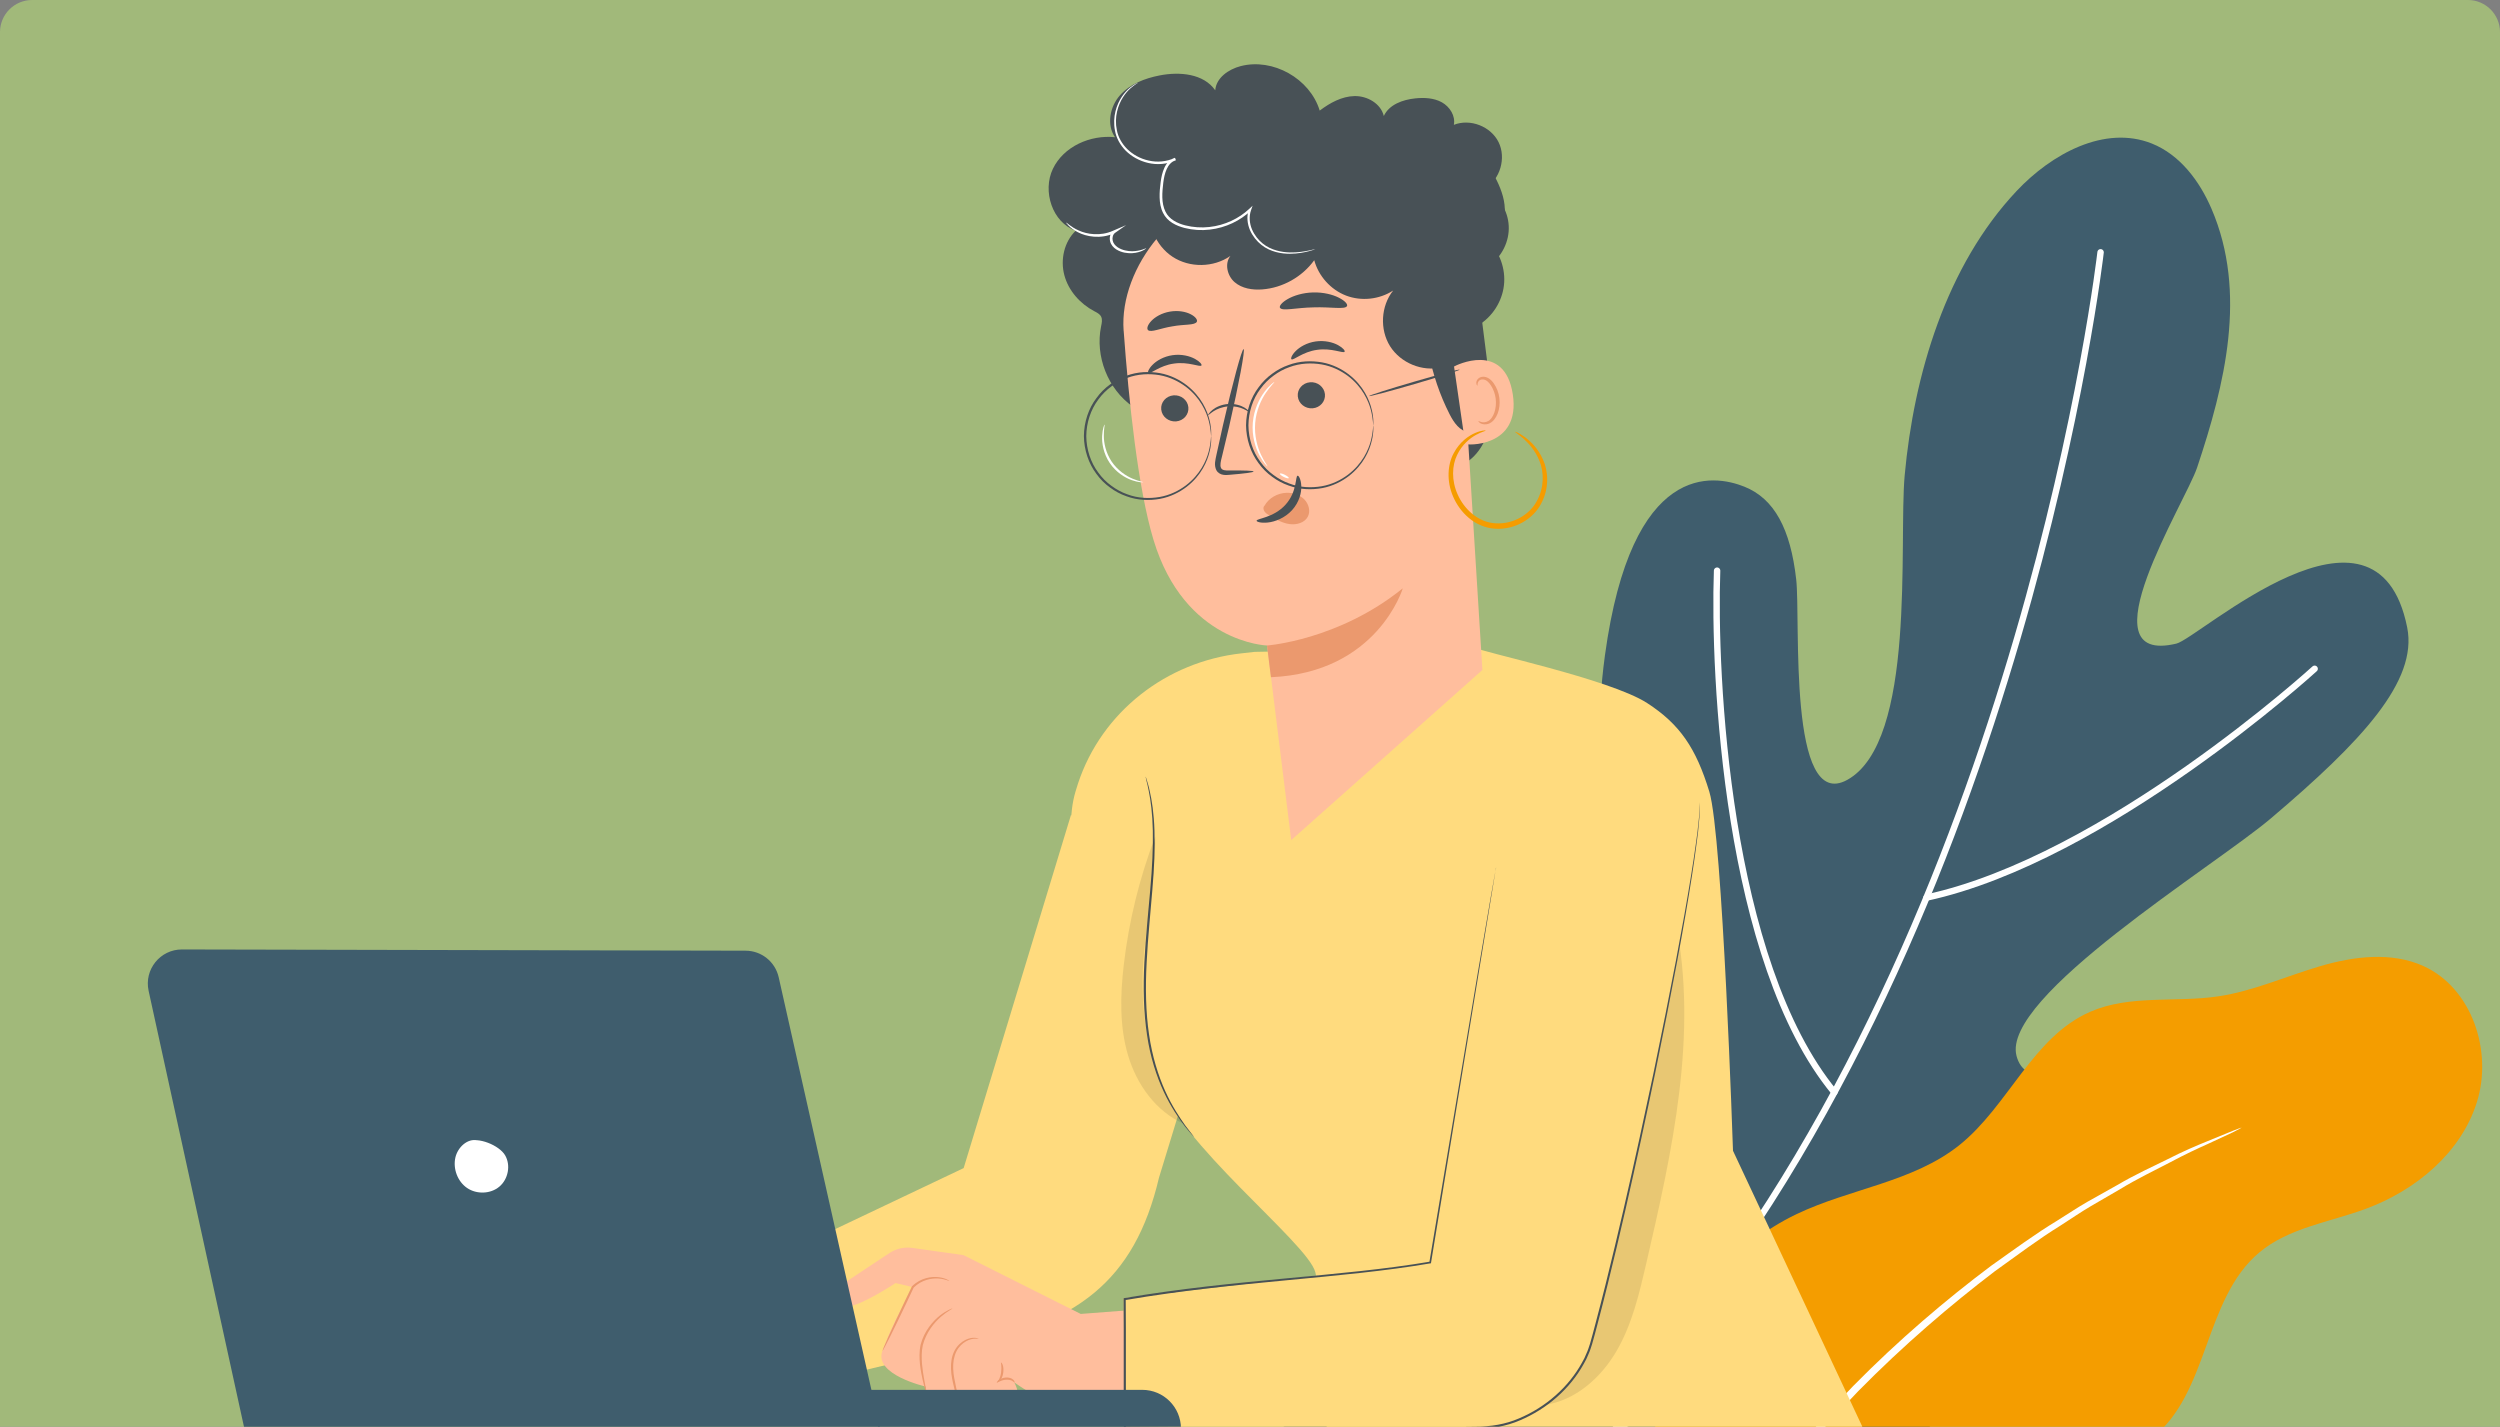 <svg width="389" height="222" viewBox="0 0 389 222" fill="none" xmlns="http://www.w3.org/2000/svg">
<rect x="0" y="0" width="389" height="222" fill="#808080" stroke="none"/>
<g clip-path="url(#clip0_1129_25761)">
<path d="M0 5C0 2.239 2.239 0 5 0H384C386.761 0 389 2.239 389 5V222H0V5Z" fill="#A1B97A"/>
<path d="M242.674 190.987C247.474 181.597 252.393 171.76 252.433 161.207C252.464 151.437 253.137 140.592 250.863 131.085C248.578 121.579 248.408 111.649 249.73 101.961C253.878 71.578 266.679 73.833 271.426 75.728C276.087 77.588 278.604 82.306 279.49 90.163C280.197 96.481 278.127 126.495 287.439 121.346C298.218 115.378 295.422 84.429 296.367 73.979C297.794 58.334 302.824 41.34 313.803 29.699C319.216 23.953 327.472 19.413 334.808 22.326C339.198 24.073 342.259 28.172 344.118 32.506C349.732 45.578 346.172 59.885 341.867 72.761C340.067 78.147 324.018 103.645 338.642 100.147C342.132 99.317 369.825 73.936 374.561 97.641C376.228 105.987 367.473 115.368 353.348 127.34C344.53 134.817 311.317 155.121 313.774 164.311C316.241 173.499 334.251 157.127 333.324 174.661C332.807 184.481 320.578 192.478 312.201 196.819C308.217 198.879 303.834 200.147 299.987 202.467C295.424 205.222 290.071 211.443 294.121 216.787C295.889 219.125 299.048 220.106 300.738 222.503C302.461 224.928 302.241 228.348 300.862 230.987C299.492 233.625 297.153 235.633 294.74 237.376C279.3 248.58 259.11 251.764 240.162 249.503C221.214 247.243 203.244 239.998 185.975 231.891" fill="#3F5D6D"/>
<path d="M326.85 39.259C326.85 39.259 315.099 142.382 258.342 210.484" stroke="white" stroke-linecap="round" stroke-linejoin="round"/>
<path d="M360.157 104.064C360.157 104.064 327.798 133.606 299.767 139.668" stroke="white" stroke-linecap="round" stroke-linejoin="round"/>
<path d="M267.179 88.797C266.605 104.914 268.644 149.616 285.427 169.961" stroke="white" stroke-linecap="round" stroke-linejoin="round"/>
<path d="M320.875 178.971C320.875 178.971 308.253 191.717 266.753 199.691" stroke="white" stroke-linecap="round" stroke-linejoin="round"/>
<path d="M292.744 225.936C292.744 225.936 271.427 231.405 251.325 221.59" stroke="white" stroke-linecap="round" stroke-linejoin="round"/>
<path d="M262.814 241.652C256.491 232.614 256.308 224.263 259.11 213.61C261.918 202.94 269.591 193.67 279.551 188.916C287.843 184.95 297.639 183.939 304.832 178.217C312.493 172.116 316.251 161.353 325.236 157.432C331.406 154.736 338.519 156.021 345.174 155.028C350.602 154.219 355.686 151.908 360.959 150.354C366.231 148.801 372.085 148.056 377.088 150.318C384.639 153.739 387.889 163.562 385.409 171.478C382.941 179.389 375.871 185.236 368.096 188.1C362.459 190.182 356.129 191.035 351.533 194.897C342.878 202.142 343.739 216.926 334.783 223.792C328.237 228.809 317.69 228.492 313.59 235.647C312.081 238.277 311.827 241.426 310.769 244.273C307.441 253.159 296.493 257.279 287.158 255.657C277.819 254.023 269.885 248.016 262.831 241.659" fill="#F49D00"/>
<path d="M348.804 175.456C348.804 175.456 348.358 175.73 347.485 176.161C346.502 176.626 345.217 177.22 343.636 177.955C341.952 178.707 339.899 179.659 337.599 180.896C335.277 182.116 332.578 183.387 329.769 185.104C328.34 185.939 326.854 186.799 325.291 187.705C323.745 188.618 322.195 189.683 320.568 190.727C317.265 192.767 313.959 195.249 310.418 197.79C303.489 203.068 296.199 209.299 289.145 216.46C282.16 223.687 276.108 231.132 271.006 238.196C268.553 241.795 266.153 245.166 264.2 248.523C263.206 250.175 262.176 251.745 261.3 253.319C260.439 254.9 259.605 256.413 258.821 257.851C257.175 260.705 255.971 263.437 254.807 265.781C253.626 268.118 252.727 270.183 252.017 271.891C251.32 273.497 250.748 274.789 250.311 275.788C249.909 276.676 249.679 277.132 249.646 277.119C249.613 277.106 249.76 276.616 250.095 275.702C250.482 274.683 250.988 273.365 251.602 271.725C252.245 269.991 253.09 267.895 254.228 265.521C255.349 263.141 256.498 260.377 258.112 257.482C258.887 256.021 259.699 254.489 260.538 252.891C261.393 251.299 262.417 249.716 263.397 248.03C265.323 244.643 267.703 241.226 270.158 237.598C275.247 230.471 281.308 222.954 288.341 215.678C295.443 208.469 302.796 202.225 309.803 196.968C313.377 194.44 316.728 191.967 320.069 189.952C321.718 188.926 323.284 187.867 324.852 186.972C326.425 186.089 327.945 185.243 329.383 184.431C332.235 182.75 334.977 181.515 337.324 180.354C339.668 179.153 341.75 178.271 343.459 177.577C345.087 176.918 346.397 176.382 347.4 175.964C348.303 175.603 348.783 175.438 348.798 175.473L348.804 175.456Z" fill="white"/>
<path d="M166.668 126.727L149.947 181.754L114.792 198.453L117.121 217.339L150.119 209.479C167.425 205.977 176.507 199.504 180.337 183.255L186.954 161.618L166.661 126.734L166.668 126.727Z" fill="#FFDB7E"/>
<path d="M251.12 110.964C251.12 110.964 250.762 111.021 250.126 111.071C249.49 111.121 248.562 111.192 247.44 111.4C246.318 111.614 245.01 112 243.695 112.736C242.395 113.472 240.987 114.415 239.78 115.644C238.586 116.902 237.672 118.302 236.95 119.624C236.221 120.946 235.664 122.197 235.228 123.254C234.792 124.312 234.478 125.19 234.263 125.791C234.049 126.398 233.928 126.727 233.899 126.72C233.878 126.72 233.956 126.362 234.135 125.748C234.313 125.126 234.592 124.24 234.999 123.161C235.407 122.082 235.943 120.817 236.671 119.467C237.393 118.124 238.308 116.687 239.537 115.394C240.794 114.122 242.209 113.186 243.553 112.45C244.903 111.714 246.268 111.335 247.404 111.157C248.547 110.978 249.483 110.942 250.126 110.935C250.769 110.928 251.127 110.942 251.127 110.964H251.12Z" fill="#485156"/>
<path d="M128.06 201.826L138.464 194.931C139.5 194.273 140.737 194.002 141.951 194.173L149.911 195.295L168.161 204.448L177.343 203.741L176.593 219.64C176.593 219.64 168.461 219.625 165.281 218.911C162.102 218.196 157.814 215.095 157.814 215.095C157.814 215.095 158.793 216.76 158.186 217.975C157.579 219.19 153.198 220.912 153.198 220.912C153.198 220.912 150.111 221.812 149.697 219.64C149.697 219.64 144.316 220.054 144.016 215.745C144.016 215.745 135.928 213.902 137.3 210.208C138.321 207.464 139.315 205.477 139.315 205.477L142.023 200.268L139.343 199.647C139.343 199.647 134.241 203.027 132.083 203.262C129.925 203.498 128.039 201.819 128.039 201.819L128.06 201.826Z" fill="#FFBE9D"/>
<path d="M148.212 203.591C148.24 203.648 147.44 203.991 146.404 204.891C145.382 205.777 144.11 207.306 143.589 209.321C143.367 210.329 143.403 211.337 143.467 212.244C143.546 213.151 143.681 213.966 143.803 214.645C144.053 216.01 144.239 216.846 144.182 216.86C144.16 216.86 144.082 216.66 143.974 216.288C143.86 215.917 143.717 215.374 143.56 214.695C143.41 214.016 143.246 213.194 143.146 212.273C143.06 211.351 143.01 210.315 143.246 209.243C143.796 207.114 145.153 205.57 146.24 204.705C146.79 204.27 147.29 203.984 147.64 203.812C147.99 203.641 148.197 203.577 148.212 203.591V203.591Z" fill="#EB996E"/>
<path d="M152.284 208.314C152.284 208.314 152.076 208.293 151.719 208.3C151.362 208.307 150.84 208.4 150.29 208.721C149.74 209.036 149.161 209.572 148.797 210.322C148.432 211.072 148.275 212.016 148.318 212.994C148.354 213.981 148.568 214.902 148.747 215.76C148.925 216.61 149.104 217.368 149.275 218.003C149.611 219.268 149.918 220.026 149.868 220.047C149.847 220.054 149.74 219.883 149.59 219.54C149.44 219.204 149.24 218.704 149.04 218.075C148.839 217.446 148.632 216.682 148.439 215.831C148.239 214.988 148.011 214.038 147.975 213.009C147.932 211.987 148.096 210.987 148.518 210.179C148.939 209.372 149.575 208.814 150.183 208.507C150.79 208.193 151.362 208.128 151.733 208.164C152.112 208.207 152.298 208.3 152.298 208.314H152.284Z" fill="#EB996E"/>
<path d="M155.085 215.167C155.085 215.167 155.128 214.952 155.371 214.759C155.614 214.567 156.014 214.381 156.485 214.345C156.957 214.302 157.414 214.438 157.65 214.674C157.893 214.902 157.907 215.117 157.872 215.124C157.822 215.145 157.722 214.995 157.5 214.867C157.286 214.731 156.921 214.659 156.514 214.688C155.671 214.738 155.149 215.217 155.085 215.16V215.167Z" fill="#EB996E"/>
<path d="M155.756 211.994C155.756 211.994 155.941 212.115 156.034 212.416C156.127 212.709 156.17 213.137 156.106 213.602C156.042 214.066 155.877 214.473 155.677 214.724C155.477 214.974 155.27 215.038 155.255 215.002C155.227 214.959 155.356 214.838 155.477 214.588C155.598 214.345 155.713 213.98 155.77 213.552C155.827 213.13 155.827 212.737 155.799 212.458C155.777 212.18 155.72 212.015 155.763 211.987L155.756 211.994Z" fill="#EB996E"/>
<path d="M137.307 210.215C137.307 210.215 137.364 209.979 137.536 209.579C137.7 209.179 137.957 208.6 138.272 207.893C138.908 206.478 139.815 204.527 140.83 202.383C141.194 201.619 141.552 200.876 141.88 200.19L141.895 200.161L141.916 200.14C142.573 199.489 143.359 199.082 144.095 198.882C144.831 198.675 145.517 198.668 146.075 198.732C146.632 198.804 147.054 198.946 147.325 199.075C147.597 199.204 147.732 199.297 147.725 199.311C147.704 199.368 147.125 199.025 146.053 198.939C145.01 198.854 143.381 199.125 142.152 200.368L142.18 200.325C141.852 201.019 141.509 201.755 141.144 202.526C140.13 204.67 139.194 206.599 138.493 207.993C138.143 208.686 137.857 209.25 137.657 209.629C137.45 210.015 137.329 210.222 137.307 210.208V210.215Z" fill="#EB996E"/>
<path d="M269.654 179.06C269.654 179.06 268.039 129.978 265.974 123.197C263.909 116.416 261.387 112.686 256.278 109.385C250.461 105.626 230.125 101.375 229.432 100.753L195.227 101.432L193.169 101.66C181.507 102.954 171.432 110.757 167.745 121.896C167.602 122.325 167.467 122.761 167.338 123.204C163.194 137.388 179.45 157.781 179.442 156.881C179.485 161.118 179.764 165.177 180.486 168.071C182.844 177.51 203.487 193.351 204.666 197.96C205.845 202.576 206.445 222.291 206.445 222.291C206.445 222.291 238.679 222.534 253.105 222.462C264.831 222.405 289.919 222.291 289.919 222.291L269.654 179.06V179.06Z" fill="#FFDB7E"/>
<path d="M178.271 120.867C178.271 120.867 178.349 121.053 178.457 121.425C178.564 121.796 178.749 122.339 178.892 123.061C179.228 124.49 179.557 126.612 179.636 129.242C179.728 131.871 179.6 135.008 179.307 138.474C179.035 141.939 178.621 145.734 178.421 149.728C178.206 153.722 178.285 157.545 178.792 160.968C179.285 164.391 180.236 167.385 181.308 169.771C182.387 172.158 183.58 173.923 184.423 175.116C184.859 175.709 185.223 176.145 185.452 176.452C185.688 176.759 185.809 176.924 185.795 176.931C185.788 176.938 185.652 176.788 185.395 176.495C185.145 176.202 184.766 175.773 184.309 175.195C183.43 174.016 182.194 172.265 181.079 169.871C179.964 167.485 178.978 164.469 178.471 161.018C177.942 157.567 177.856 153.722 178.064 149.714C178.264 145.705 178.692 141.904 178.978 138.452C179.285 134.994 179.435 131.879 179.378 129.256C179.328 126.634 179.042 124.526 178.75 123.097C178.628 122.375 178.464 121.825 178.378 121.453C178.285 121.075 178.242 120.882 178.256 120.875L178.271 120.867Z" fill="#485156"/>
<g opacity="0.3">
<path opacity="0.3" d="M260.708 143.326C253.569 165.755 248.025 188.685 244.116 211.894L240.322 218.611C245.095 217.946 249.089 214.416 251.519 210.25C253.948 206.085 255.07 201.311 256.156 196.61C260.208 179.103 264.273 160.939 260.708 143.326Z" fill="black"/>
</g>
<path d="M174.812 201.997L222.53 196.438C222.53 196.438 232.498 136.102 232.776 135.023C233.055 133.951 236.392 115.158 245.845 113.55C255.299 111.943 263.916 115.694 264.474 124.826C264.917 132.129 254.327 184.541 247.653 208.814C245.731 215.795 238.078 221.976 230.604 222.119C211.104 222.483 175.041 222.119 175.041 222.119L174.819 201.997H174.812Z" fill="#FFDB7E"/>
<path d="M232.776 135.03C232.583 136.187 228.788 159.246 222.672 196.467L222.658 196.567L222.558 196.581C208.502 198.989 192.468 199.311 175.019 202.305L175.162 202.133C175.226 207.714 175.147 216.088 175.219 222.119L175.047 221.947C180.821 221.99 186.916 222.033 193.097 222.076C203.193 222.126 213.054 222.133 222.572 222.062C224.951 222.033 227.309 222.005 229.646 221.976C231.975 221.99 234.262 221.612 236.356 220.704C240.536 218.946 244.066 215.838 246.152 212.037L246.538 211.322L246.859 210.579C247.095 210.093 247.238 209.579 247.41 209.071C247.717 208.042 247.974 206.999 248.253 205.97C248.81 203.912 249.31 201.876 249.825 199.868C250.825 195.845 251.754 191.936 252.633 188.142C254.384 180.561 255.913 173.48 257.278 167.006C259.964 154.051 261.958 143.533 263.13 136.223C263.423 134.394 263.68 132.772 263.866 131.364C263.959 130.657 264.051 130.006 264.13 129.413C264.194 128.813 264.252 128.277 264.302 127.791C264.423 126.827 264.437 126.084 264.452 125.583C264.466 125.083 264.487 124.826 264.487 124.826C264.487 124.826 264.487 125.083 264.487 125.583C264.487 126.084 264.487 126.827 264.373 127.798C264.33 128.284 264.28 128.827 264.223 129.428C264.144 130.028 264.066 130.678 263.973 131.385C263.801 132.8 263.551 134.422 263.273 136.252C262.144 143.569 260.186 154.101 257.528 167.063C256.184 173.544 254.662 180.625 252.926 188.214C252.054 192.008 251.132 195.924 250.132 199.946C249.625 201.954 249.125 203.998 248.567 206.056C248.288 207.085 248.038 208.128 247.724 209.164C247.553 209.679 247.402 210.207 247.167 210.708L246.838 211.465L246.445 212.194C244.316 216.067 240.743 219.218 236.491 221.011C234.369 221.933 232.004 222.326 229.66 222.312C227.324 222.34 224.966 222.376 222.586 222.405C213.061 222.483 203.208 222.476 193.104 222.426C186.923 222.383 180.828 222.34 175.047 222.298H174.876V222.126C174.811 216.088 174.89 207.721 174.826 202.14V201.997L174.969 201.976C192.425 199.003 208.467 198.703 222.522 196.309L222.408 196.424C225.523 177.788 228.088 162.433 229.882 151.736C230.796 146.398 231.511 142.225 231.997 139.374C232.247 137.959 232.44 136.873 232.576 136.137C232.711 135.408 232.797 135.037 232.797 135.037L232.776 135.03Z" fill="#485156"/>
<g opacity="0.3">
<path opacity="0.3" d="M177.779 153.658C177.657 146.163 179.794 138.296 179.765 130.143C177.307 136.574 175.649 143.312 174.856 150.15C174.313 154.837 174.177 159.675 175.521 164.205C176.864 168.735 179.858 172.951 184.181 174.852C179.701 168.835 177.907 161.161 177.786 153.666L177.779 153.658Z" fill="black"/>
</g>
<path d="M176.25 63.261C172.392 60.545 170.377 55.436 171.327 50.799C171.434 50.277 171.57 49.713 171.32 49.241C171.105 48.841 170.662 48.627 170.262 48.419C168.054 47.255 166.254 45.233 165.611 42.817C164.968 40.402 165.582 37.615 167.39 35.893C163.746 34.643 162.159 29.748 163.831 26.268C165.503 22.781 169.669 20.945 173.499 21.352C172.156 19.416 172.699 16.601 174.257 14.836C175.814 13.071 178.137 12.185 180.445 11.735C183.546 11.127 187.283 11.449 189.091 14.05C189.234 12.113 191.156 10.784 193.035 10.291C198.058 8.983 203.825 12.22 205.347 17.208C206.933 16.015 208.769 14.993 210.756 14.95C212.742 14.907 214.857 16.108 215.322 18.051C216.144 16.265 218.273 15.507 220.216 15.307C221.624 15.164 223.11 15.236 224.347 15.915C225.583 16.601 226.497 18.03 226.219 19.423C228.762 18.416 231.964 19.659 233.178 22.117C234.393 24.575 233.428 27.89 231.099 29.312C233.2 30.456 234.636 32.742 234.758 35.136C234.886 37.53 233.693 39.952 231.728 41.31C232.914 41.395 233.521 42.989 233.007 44.068C232.485 45.14 231.263 45.697 230.092 45.876C230.606 49.963 231.128 54.05 231.642 58.137C231.978 60.774 232.307 63.461 231.806 66.076C231.306 68.684 229.82 71.249 227.419 72.357" fill="#485156"/>
<path d="M174.834 51.456C174.106 41.502 183.345 30.198 193.277 29.891L225.846 31.592L226.468 36.915L230.662 104.247L200.915 130.721L197.157 100.439C197.157 100.439 184.324 100.074 179.479 83.983C177.071 75.98 175.649 62.517 174.842 51.456H174.834Z" fill="#FFBE9D"/>
<path d="M180.687 63.718C180.802 64.84 181.838 65.662 183.003 65.569C184.167 65.469 185.018 64.49 184.91 63.368C184.796 62.246 183.76 61.417 182.595 61.517C181.431 61.617 180.573 62.596 180.687 63.718Z" fill="#485156"/>
<path d="M178.679 58.037C178.979 58.273 180.408 56.873 182.666 56.572C184.917 56.237 186.739 57.173 186.946 56.865C187.053 56.73 186.718 56.265 185.924 55.837C185.138 55.408 183.859 55.065 182.452 55.265C181.044 55.465 179.929 56.151 179.322 56.78C178.7 57.408 178.536 57.937 178.679 58.044V58.037Z" fill="#485156"/>
<path d="M201.937 61.682C202.052 62.803 203.088 63.625 204.253 63.532C205.417 63.432 206.268 62.453 206.16 61.331C206.046 60.21 205.01 59.381 203.845 59.481C202.681 59.574 201.823 60.56 201.937 61.682Z" fill="#485156"/>
<path d="M200.951 55.901C201.252 56.137 202.681 54.736 204.939 54.436C207.189 54.1 209.012 55.036 209.219 54.729C209.319 54.586 208.99 54.129 208.197 53.7C207.418 53.271 206.132 52.928 204.724 53.128C203.317 53.328 202.202 54.014 201.595 54.636C200.973 55.265 200.809 55.801 200.951 55.901V55.901Z" fill="#485156"/>
<path d="M195.049 73.365C195.049 73.236 193.606 73.186 191.29 73.207C190.704 73.229 190.147 73.186 189.99 72.807C189.797 72.407 189.954 71.75 190.14 71.035C190.49 69.556 190.862 68.013 191.248 66.391C192.762 59.781 193.77 54.379 193.506 54.322C193.241 54.265 191.798 59.574 190.29 66.183C189.933 67.812 189.59 69.363 189.261 70.849C189.133 71.535 188.861 72.335 189.268 73.164C189.483 73.579 189.947 73.829 190.333 73.879C190.719 73.943 191.04 73.9 191.333 73.879C193.641 73.686 195.063 73.5 195.056 73.372L195.049 73.365Z" fill="#485156"/>
<path d="M197.15 100.439C197.15 100.439 208.261 99.639 218.272 91.543C218.272 91.543 214.357 104.662 197.758 105.376L197.143 100.439H197.15Z" fill="#EB996E"/>
<path d="M196.749 78.702C197.414 77.509 198.757 76.723 200.194 76.68C201.187 76.651 202.244 76.987 202.952 77.709C203.659 78.431 203.938 79.552 203.502 80.388C203.009 81.332 201.766 81.71 200.644 81.546C199.522 81.389 198.5 80.803 197.521 80.21C197.25 80.045 196.971 79.874 196.785 79.624C196.599 79.374 196.514 79.031 196.671 78.781" fill="#EB996E"/>
<path d="M201.908 74.022C201.536 74.05 201.872 76.516 200.007 78.552C198.149 80.596 195.499 80.674 195.527 81.024C195.513 81.182 196.177 81.425 197.285 81.303C198.371 81.189 199.907 80.624 201.043 79.381C202.18 78.13 202.53 76.623 202.48 75.601C202.43 74.558 202.072 73.986 201.908 74.022V74.022Z" fill="#485156"/>
<path d="M199.166 47.884C199.473 48.47 201.688 47.869 204.382 47.827C207.076 47.727 209.32 48.212 209.598 47.612C209.72 47.326 209.27 46.798 208.319 46.319C207.383 45.84 205.94 45.461 204.318 45.504C202.703 45.547 201.281 46.005 200.366 46.533C199.445 47.062 199.023 47.612 199.159 47.891L199.166 47.884Z" fill="#485156"/>
<path d="M178.615 51.349C179.079 51.806 180.566 51.063 182.438 50.778C184.296 50.427 185.939 50.649 186.232 50.056C186.354 49.77 186.039 49.291 185.275 48.898C184.524 48.505 183.331 48.262 182.052 48.484C180.773 48.698 179.723 49.32 179.144 49.941C178.558 50.563 178.408 51.12 178.622 51.349H178.615Z" fill="#485156"/>
<path d="M178.994 31.578C178.344 34.714 179.773 38.187 182.438 39.945C185.103 41.71 188.84 41.653 191.456 39.816C190.512 41.01 190.955 42.91 192.106 43.904C193.256 44.897 194.885 45.147 196.4 45.032C199.58 44.797 202.624 43.082 204.496 40.488C205.161 42.96 207.061 45.075 209.441 45.99C211.827 46.905 214.636 46.604 216.779 45.204C214.857 47.612 214.657 51.263 216.3 53.879C217.944 56.487 221.317 57.873 224.31 57.158C227.304 56.444 229.698 53.693 230.005 50.62C232.199 49.313 233.728 46.933 234.014 44.389C234.307 41.846 233.35 39.18 231.506 37.408C233.085 36.672 234.021 34.907 234.136 33.157C234.257 31.406 233.678 29.684 232.914 28.112C231.042 24.261 227.833 20.909 223.76 19.63C219.687 18.351 214.771 19.487 212.199 22.91C211.906 23.296 211.613 23.732 211.156 23.875C210.527 24.068 209.891 23.632 209.376 23.217C207.097 21.381 204.71 19.394 201.816 19.009C198.322 18.537 194.657 20.859 193.571 24.232C191.163 21.131 186.689 19.566 183.102 21.145C179.515 22.724 177.693 27.733 179.923 30.97" fill="#485156"/>
<path d="M222.317 54.915C222.939 58.23 224.032 61.453 225.561 64.461C226.211 65.733 227.147 67.119 228.569 67.241C229.863 67.355 231.027 66.29 231.463 65.061C231.892 63.832 231.749 62.482 231.556 61.188C230.863 56.608 229.562 52.149 228.269 47.698" fill="#485156"/>
<path d="M226.247 57.03C226.44 56.901 234.114 52.993 235.393 61.367C236.672 69.742 228.041 69.306 227.991 69.063C227.941 68.827 226.247 57.023 226.247 57.023V57.03Z" fill="#FFBE9D"/>
<path d="M230.056 65.504C230.056 65.504 230.221 65.583 230.478 65.661C230.735 65.733 231.157 65.747 231.564 65.519C232.393 65.061 232.922 63.539 232.729 62.024C232.636 61.26 232.364 60.559 232 59.995C231.65 59.423 231.192 59.052 230.735 59.045C230.278 59.009 230.006 59.323 229.942 59.573C229.863 59.824 229.942 59.981 229.899 60.002C229.878 60.024 229.699 59.888 229.713 59.531C229.72 59.359 229.792 59.145 229.963 58.959C230.142 58.766 230.421 58.637 230.735 58.623C231.385 58.566 232.057 59.073 232.45 59.688C232.879 60.302 233.2 61.081 233.307 61.946C233.515 63.639 232.893 65.354 231.743 65.89C231.178 66.133 230.664 66.033 230.378 65.876C230.085 65.711 230.013 65.526 230.042 65.511L230.056 65.504Z" fill="#EB996E"/>
<path d="M204.668 38.766C204.668 38.766 204.582 38.809 204.418 38.866C204.254 38.923 203.996 39.002 203.66 39.087C202.996 39.259 201.996 39.48 200.695 39.488C200.045 39.488 199.323 39.423 198.566 39.223C197.808 39.023 197.001 38.687 196.279 38.108C195.557 37.537 194.922 36.765 194.5 35.815C194.093 34.864 193.935 33.7 194.314 32.592L194.614 32.785C193.021 34.307 190.763 35.443 188.219 35.729C186.954 35.879 185.625 35.8 184.318 35.472C183.667 35.3 183.017 35.065 182.417 34.693C181.817 34.328 181.295 33.785 180.974 33.135C180.588 32.371 180.459 31.527 180.438 30.727C180.416 29.92 180.495 29.134 180.595 28.362C180.695 27.59 180.852 26.826 181.174 26.118C181.481 25.418 182.06 24.761 182.831 24.553L182.974 24.932C181.574 25.582 180.016 25.675 178.651 25.354C177.279 25.039 176.065 24.346 175.164 23.453C174.271 22.546 173.685 21.431 173.492 20.338C173.278 19.244 173.349 18.201 173.571 17.301C174.028 15.486 175.028 14.307 175.779 13.678C176.55 13.042 177.072 12.871 177.072 12.871C177.094 12.906 176.593 13.128 175.864 13.778C175.157 14.428 174.221 15.6 173.814 17.358C173.614 18.23 173.564 19.23 173.785 20.273C173.985 21.317 174.55 22.353 175.407 23.203C176.272 24.046 177.422 24.696 178.73 24.982C180.03 25.282 181.495 25.182 182.796 24.568L182.939 24.947C182.31 25.118 181.831 25.654 181.545 26.297C181.252 26.94 181.102 27.676 181.009 28.419C180.838 29.913 180.666 31.556 181.352 32.942C181.924 34.128 183.189 34.75 184.418 35.065C185.668 35.379 186.947 35.458 188.169 35.322C190.62 35.057 192.806 33.971 194.357 32.521L194.907 32.006L194.657 32.721C194.307 33.721 194.436 34.793 194.807 35.686C195.193 36.587 195.786 37.33 196.465 37.88C197.144 38.437 197.901 38.773 198.63 38.973C199.359 39.188 200.066 39.259 200.695 39.28C201.967 39.309 202.96 39.123 203.632 38.987C204.304 38.844 204.654 38.752 204.661 38.773L204.668 38.766Z" fill="white"/>
<path d="M178.351 38.637C178.351 38.637 178.194 38.802 177.83 38.98C177.465 39.159 176.901 39.352 176.172 39.395C175.45 39.431 174.543 39.338 173.678 38.802C173.264 38.53 172.857 38.109 172.728 37.523C172.599 36.972 172.728 36.272 173.271 35.872L173.485 36.244L173.35 36.301C171.22 37.251 169.005 36.815 167.719 36.136C167.062 35.801 166.583 35.422 166.297 35.136C166.004 34.843 165.875 34.657 165.897 34.643C165.954 34.579 166.547 35.286 167.855 35.865C169.119 36.444 171.206 36.794 173.178 35.908C173.221 35.886 173.264 35.872 173.307 35.851L175.222 35.029L173.521 36.222C173.157 36.472 173.042 37.001 173.135 37.43C173.221 37.866 173.543 38.223 173.9 38.473C174.636 38.959 175.493 39.087 176.165 39.095C177.558 39.073 178.33 38.559 178.359 38.637H178.351Z" fill="white"/>
<path d="M235.737 67.184C235.759 67.148 236.33 67.334 237.216 67.97C238.081 68.599 239.296 69.713 240.103 71.535C240.918 73.322 241.089 75.937 239.832 78.302C238.645 80.689 235.759 82.475 232.65 82.268C231.1 82.182 229.642 81.525 228.549 80.589C227.441 79.66 226.634 78.488 226.112 77.287C225.055 74.865 225.24 72.264 226.198 70.514C227.141 68.734 228.542 67.791 229.535 67.37C230.542 66.934 231.171 66.955 231.171 66.991C231.193 67.069 230.592 67.162 229.678 67.662C228.777 68.156 227.527 69.12 226.734 70.778C225.926 72.407 225.819 74.765 226.827 76.973C227.791 79.138 229.928 81.282 232.707 81.425C235.473 81.603 238.052 80.053 239.146 77.931C240.31 75.816 240.232 73.443 239.553 71.757C238.874 70.035 237.788 68.913 237.016 68.22C236.223 67.527 235.709 67.241 235.744 67.177L235.737 67.184Z" fill="#F59C00"/>
<path d="M188.462 67.87C188.404 67.87 188.462 66.998 188.083 65.49C187.704 64.018 186.725 61.853 184.51 60.174C183.41 59.359 182.031 58.659 180.437 58.38C178.858 58.109 177.072 58.166 175.371 58.809C174.514 59.109 173.692 59.559 172.934 60.124C172.17 60.681 171.477 61.367 170.898 62.167C169.712 63.747 169.047 65.769 169.026 67.855C169.047 69.942 169.712 71.971 170.898 73.543C171.47 74.343 172.163 75.037 172.934 75.587C173.692 76.151 174.514 76.601 175.371 76.901C177.072 77.552 178.851 77.602 180.437 77.33C182.031 77.052 183.41 76.359 184.51 75.537C186.725 73.865 187.704 71.7 188.083 70.221C188.462 68.72 188.404 67.841 188.462 67.841C188.476 67.841 188.476 68.055 188.462 68.47C188.462 68.677 188.454 68.934 188.404 69.227C188.369 69.527 188.326 69.87 188.219 70.249C187.876 71.757 186.918 73.986 184.66 75.737C183.545 76.594 182.124 77.323 180.487 77.623C178.858 77.916 177.015 77.873 175.25 77.209C174.364 76.901 173.506 76.444 172.72 75.858C171.927 75.287 171.198 74.572 170.605 73.743C169.376 72.114 168.676 70.006 168.654 67.841C168.676 65.676 169.369 63.568 170.605 61.939C171.205 61.11 171.927 60.395 172.72 59.824C173.506 59.238 174.364 58.781 175.25 58.473C177.015 57.809 178.858 57.773 180.487 58.059C182.131 58.359 183.545 59.088 184.66 59.945C186.911 61.696 187.876 63.925 188.219 65.433C188.326 65.812 188.362 66.162 188.404 66.455C188.454 66.755 188.462 67.005 188.462 67.212C188.469 67.627 188.462 67.841 188.462 67.841V67.87Z" fill="#485156"/>
<path d="M213.692 66.198C213.634 66.198 213.692 65.326 213.313 63.818C212.934 62.346 211.955 60.181 209.74 58.502C208.64 57.687 207.261 56.987 205.667 56.708C204.088 56.437 202.302 56.494 200.601 57.137C199.744 57.437 198.922 57.887 198.164 58.452C197.4 59.009 196.707 59.695 196.128 60.495C194.942 62.067 194.277 64.097 194.256 66.183C194.277 68.27 194.942 70.299 196.128 71.871C196.7 72.671 197.393 73.364 198.164 73.915C198.922 74.479 199.744 74.929 200.601 75.229C202.302 75.88 204.081 75.93 205.667 75.658C207.261 75.379 208.64 74.686 209.74 73.865C211.955 72.193 212.934 70.028 213.313 68.548C213.692 67.048 213.634 66.169 213.692 66.169C213.706 66.169 213.706 66.383 213.692 66.798C213.692 67.005 213.684 67.262 213.634 67.555C213.599 67.855 213.556 68.198 213.449 68.577C213.106 70.085 212.148 72.314 209.89 74.065C208.775 74.922 207.354 75.651 205.717 75.951C204.088 76.244 202.245 76.201 200.48 75.537C199.594 75.229 198.736 74.772 197.95 74.186C197.157 73.615 196.428 72.9 195.835 72.071C194.606 70.442 193.906 68.334 193.884 66.169C193.906 64.004 194.599 61.896 195.835 60.267C196.435 59.438 197.157 58.723 197.95 58.152C198.736 57.566 199.594 57.108 200.48 56.801C202.245 56.137 204.088 56.101 205.717 56.387C207.361 56.687 208.775 57.416 209.89 58.273C212.141 60.024 213.106 62.253 213.449 63.761C213.556 64.14 213.592 64.49 213.634 64.783C213.684 65.083 213.692 65.333 213.692 65.54C213.699 65.955 213.692 66.169 213.692 66.169V66.198Z" fill="#485156"/>
<path d="M194.449 64.132C194.406 64.182 194.099 63.918 193.527 63.654C192.956 63.382 192.098 63.16 191.134 63.232C190.176 63.303 189.354 63.646 188.826 63.989C188.297 64.332 188.025 64.64 187.975 64.597C187.947 64.575 188.147 64.204 188.668 63.775C189.19 63.346 190.069 62.932 191.105 62.86C192.141 62.789 193.07 63.075 193.642 63.425C194.22 63.775 194.471 64.118 194.442 64.139L194.449 64.132Z" fill="#485156"/>
<path d="M227.133 57.516C227.162 57.616 224.025 58.616 220.124 59.752C216.222 60.889 213.042 61.732 213.014 61.632C212.985 61.532 216.122 60.531 220.024 59.395C223.925 58.259 227.105 57.416 227.133 57.516Z" fill="#485156"/>
<path d="M177.893 75.03C177.893 75.03 177.714 75.058 177.407 75.03C177.092 74.994 176.642 74.901 176.114 74.715C175.056 74.351 173.648 73.493 172.669 72.036C171.69 70.578 171.433 68.949 171.49 67.834C171.519 67.27 171.605 66.819 171.69 66.519C171.776 66.219 171.848 66.062 171.869 66.062C171.933 66.076 171.741 66.741 171.755 67.834C171.755 68.913 172.055 70.449 172.977 71.828C173.906 73.2 175.213 74.051 176.206 74.472C177.214 74.901 177.9 74.972 177.893 75.037V75.03Z" fill="white"/>
<path d="M197.222 72.579C197.222 72.579 197.058 72.45 196.822 72.164C196.586 71.878 196.279 71.435 195.965 70.842C195.343 69.677 194.771 67.841 194.936 65.783C195.1 63.725 195.958 62.01 196.765 60.953C197.165 60.417 197.544 60.031 197.823 59.788C198.101 59.545 198.273 59.431 198.287 59.445C198.337 59.495 197.708 60.031 196.979 61.11C196.251 62.175 195.465 63.847 195.307 65.819C195.15 67.791 195.65 69.563 196.201 70.735C196.744 71.914 197.28 72.543 197.222 72.586V72.579Z" fill="white"/>
<path d="M200.53 74.393C200.488 74.486 200.137 74.408 199.759 74.215C199.38 74.022 199.101 73.793 199.151 73.7C199.201 73.607 199.544 73.686 199.923 73.879C200.302 74.072 200.58 74.301 200.53 74.393Z" fill="white"/>
<path d="M136.937 222.276H38.022L23.124 154.172C22.402 150.857 24.925 147.727 28.319 147.734L116.001 147.927C118.48 147.927 120.624 149.649 121.167 152.072L136.944 222.283L136.937 222.276Z" fill="#3F5D6D"/>
<path d="M136.938 222.276H183.755C183.755 218.953 181.061 216.26 177.739 216.26H131.607L136.938 222.276V222.276Z" fill="#3F5D6D"/>
<path d="M74.278 177.438C72.706 177.102 71.206 178.553 70.856 180.118C70.463 181.868 71.199 183.841 72.685 184.855C74.171 185.863 76.329 185.798 77.701 184.641C79.08 183.483 79.502 181.311 78.594 179.761C77.687 178.21 74.364 176.845 72.756 177.638" fill="white"/>
</g>
<defs>
<clipPath id="clip0_1129_25761">
<rect width="389" height="222" fill="white"/>
</clipPath>
</defs>
</svg>
